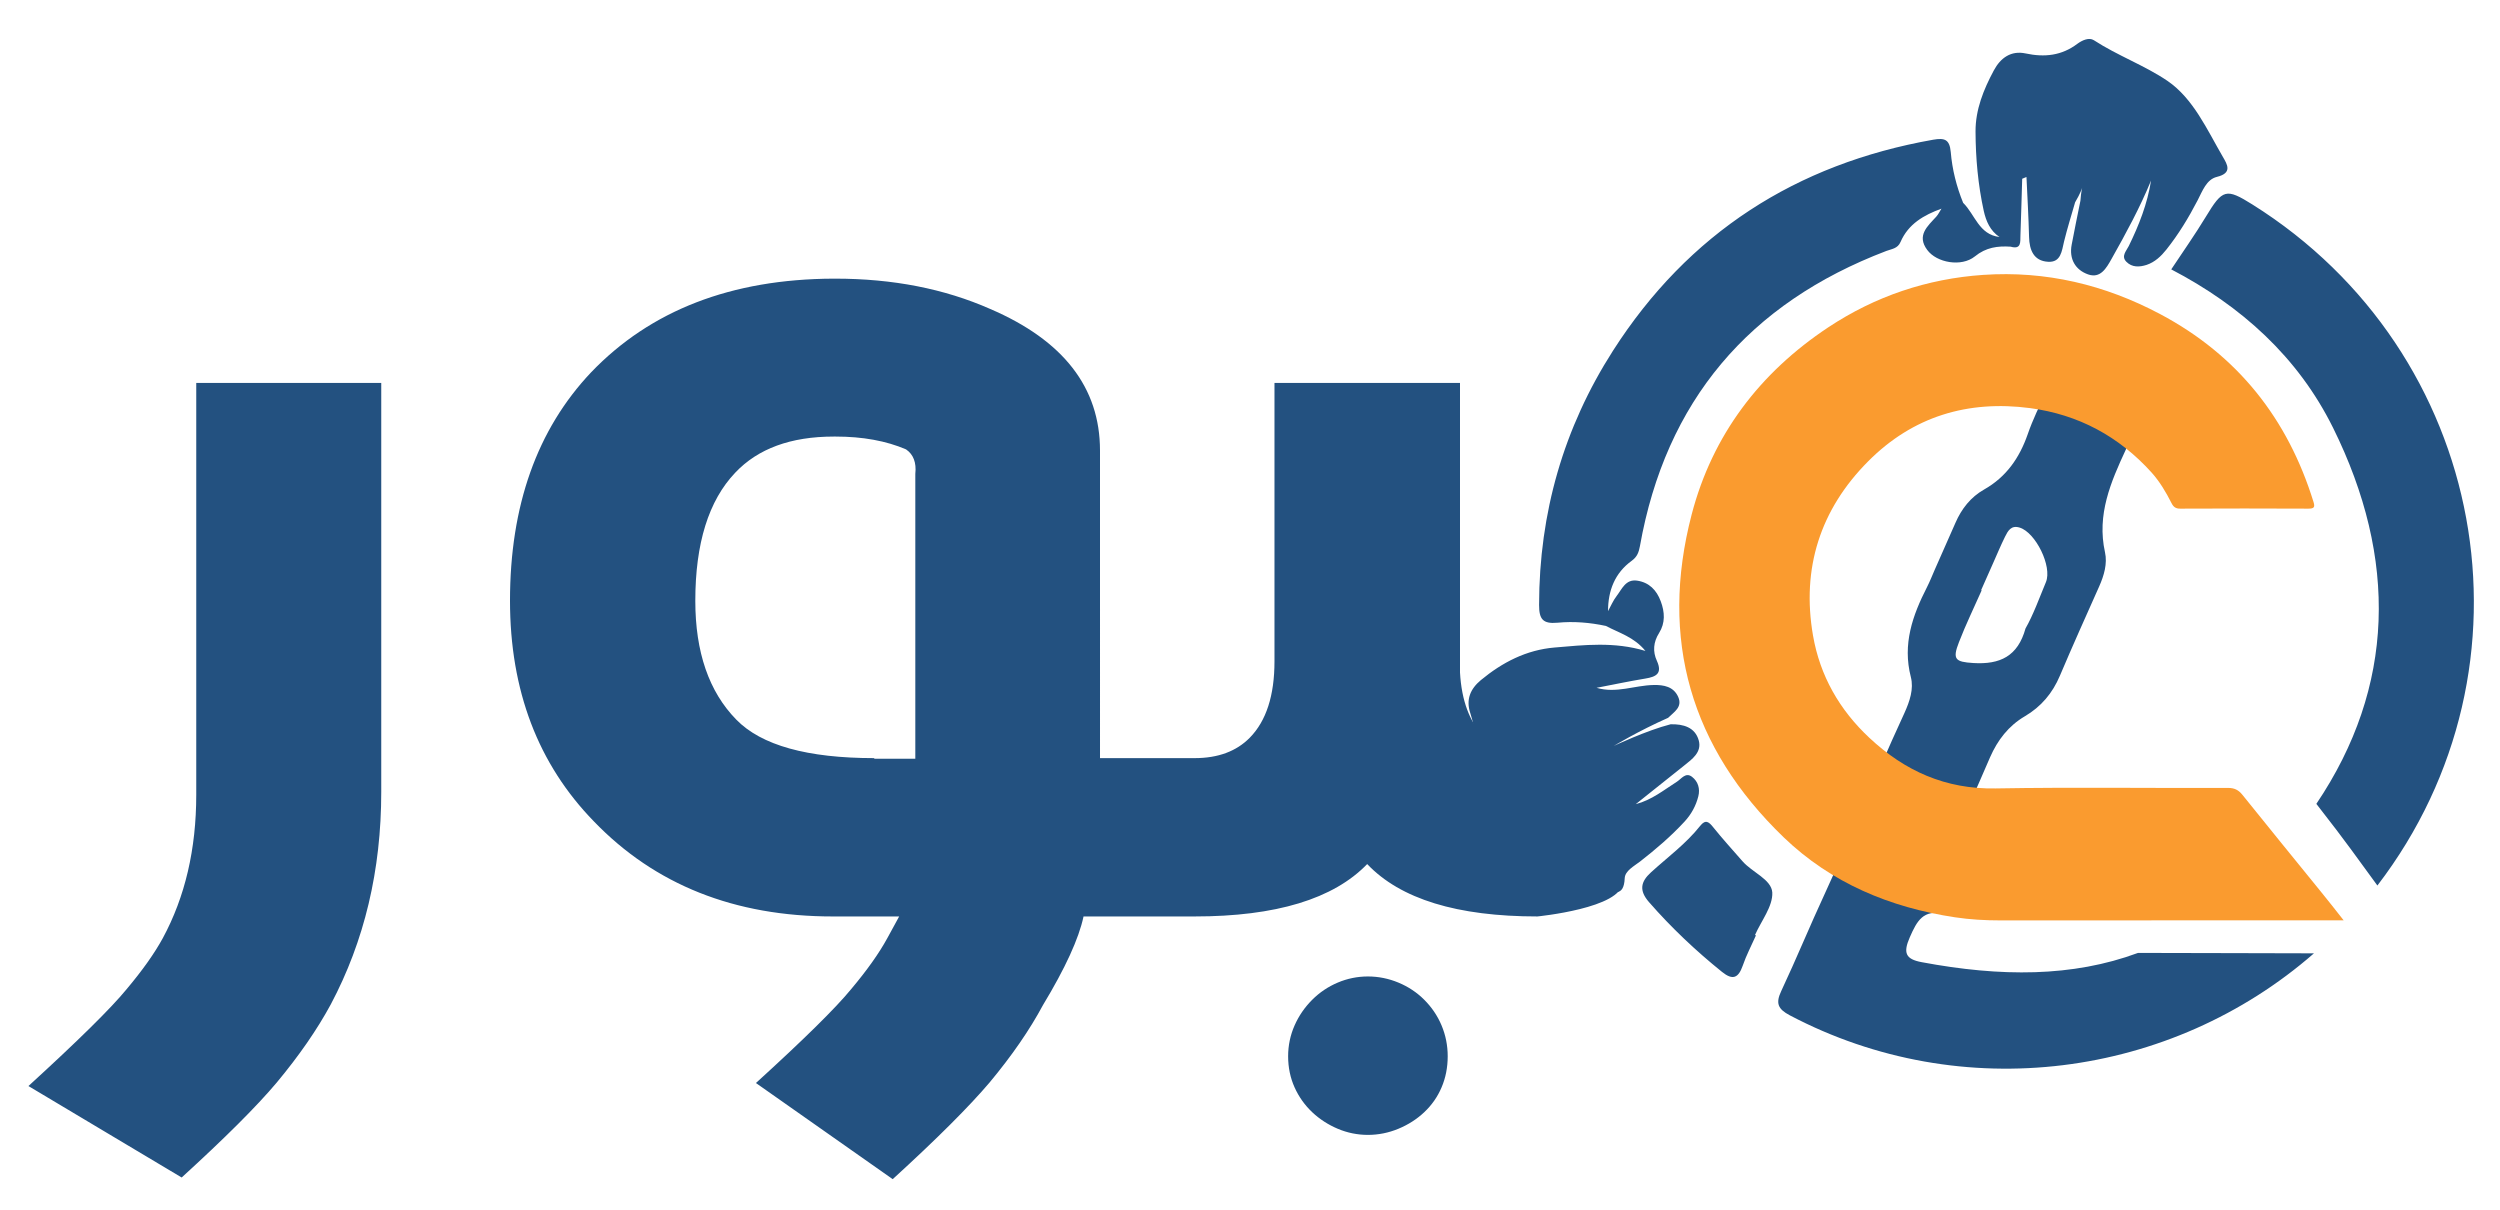 <?xml version="1.0" encoding="utf-8"?>
<!-- Generator: Adobe Illustrator 24.0.1, SVG Export Plug-In . SVG Version: 6.00 Build 0)  -->
<svg version="1.1" id="لوگوی_عبور_1_" xmlns="http://www.w3.org/2000/svg" xmlns:xlink="http://www.w3.org/1999/xlink"
	 x="0px" y="0px" viewBox="0 0 240 116.16" style="enable-background:new 0 0 240 116.16;" xml:space="preserve">
<style type="text/css">
	.st0{fill:#235180;}
	.st1{fill:#FA9B2F;}
</style>
<g id="رول">
	<g>
		<path class="st0" d="M161.71,78.88c0.65-0.7,1.1-1.52,1.33-2.44c0.18-0.72-0.02-1.41-0.6-1.86c-0.61-0.48-1.02,0.18-1.45,0.46
			c-1.26,0.8-2.42,1.76-3.96,2.16c1.55-1.23,3.09-2.47,4.64-3.7c0.79-0.63,1.72-1.3,1.41-2.42c-0.35-1.26-1.48-1.58-2.7-1.55
			c-2.31,0.59-5.46,2.08-5.46,2.08s2.37-1.44,5.22-2.7c0.56-0.56,1.4-1.02,0.97-2c-0.44-1-1.39-1.17-2.36-1.15
			c-1.82,0.03-3.58,0.83-5.48,0.27c1.56-0.3,3.12-0.63,4.69-0.89c1.04-0.17,1.65-0.49,1.1-1.7c-0.41-0.89-0.34-1.8,0.21-2.67
			c0.61-0.97,0.55-2.01,0.16-3.05c-0.4-1.08-1.12-1.81-2.27-1.98c-1.1-0.16-1.45,0.81-1.96,1.47c-0.34,0.44-0.56,0.97-0.83,1.46
			c0-1.97,0.65-3.66,2.28-4.84c0.52-0.38,0.67-0.81,0.78-1.39c2.48-13.94,10.46-23.32,23.66-28.35c0.5-0.19,1.09-0.22,1.36-0.86
			c0.75-1.74,2.25-2.59,3.93-3.2c0,0,0,0,0,0c0,0,0,0,0,0c-0.17,0.26-0.3,0.55-0.5,0.77c-0.84,0.92-1.9,1.8-0.87,3.19
			c0.91,1.24,3.29,1.66,4.57,0.63c1.08-0.88,2.19-1.02,3.44-0.94c1.04,0.3,0.92-0.46,0.94-1.05c0.07-1.82,0.11-3.64,0.17-5.47
			l0.41-0.17c0.09,1.92,0.2,3.84,0.25,5.76c0.03,1.26,0.45,2.3,1.82,2.38c1.24,0.08,1.32-1.03,1.54-1.95
			c0.31-1.26,0.7-2.51,1.06-3.76c1-1.68,0.64-2,0.51-0.15c-0.28,1.41-0.58,2.81-0.84,4.22c-0.26,1.37,0.35,2.42,1.57,2.85
			c1.18,0.42,1.75-0.58,2.26-1.49c1.38-2.45,2.72-4.91,3.79-7.52c-0.35,2.23-1.16,4.29-2.14,6.29c-0.23,0.47-0.76,0.97-0.23,1.51
			c0.54,0.55,1.25,0.52,1.94,0.3c0.8-0.27,1.39-0.83,1.9-1.47c1.17-1.47,2.14-3.07,3-4.73c0.46-0.88,0.84-2,1.85-2.25
			c1.51-0.37,1-1.19,0.58-1.91c-1.53-2.63-2.84-5.61-5.33-7.31c-2.18-1.48-4.79-2.42-7.06-3.9c-0.47-0.3-1.13,0.01-1.58,0.34
			c-1.51,1.14-3.15,1.32-4.97,0.93c-1.4-0.3-2.41,0.42-3.06,1.64c-0.98,1.83-1.76,3.75-1.75,5.86c0.01,2.56,0.24,5.11,0.79,7.62
			c0.22,0.98,0.61,1.9,1.51,2.5c0,0,0,0,0,0c-1.98-0.23-2.35-2.16-3.49-3.28c0,0,0,0,0,0c0,0,0,0,0,0
			c-0.64-1.57-1.05-3.21-1.19-4.88c-0.11-1.24-0.62-1.36-1.68-1.18c-13.18,2.33-23.52,8.98-30.74,20.25
			c-4.75,7.42-7.09,15.59-7.1,24.42c0,1.36,0.36,1.83,1.77,1.7c1.55-0.15,3.11-0.02,4.65,0.31c0,0,0,0,0,0v0
			c1.25,0.67,2.69,1.05,3.79,2.4c-3-0.91-5.87-0.57-8.72-0.33c-2.71,0.23-5.01,1.42-7.08,3.13c-1.02,0.85-1.44,1.87-1.02,3.15
			c0.56,1.72,0.67,3.37-0.09,5.1c-0.54,1.23,0.03,2.29,1.13,3.07c1.25,0.89,2.24,1.98,2.59,3.54c0.12,0.56,0.45,1,0.99,1.3
			c2.61,1.46,5.24,2.89,8.08,3.86c0.97,0.33,2.05,0.89,2.13-1c0.03-0.71,0.88-1.15,1.48-1.61C158.93,81.55,160.4,80.3,161.71,78.88z
			 M167.28,82.68c-0.94-1.08-1.91-2.14-2.8-3.25c-0.42-0.53-0.74-0.8-1.26-0.15c-1.36,1.72-3.13,3.01-4.73,4.47
			c-1,0.91-1.15,1.75-0.18,2.86c2.14,2.45,4.48,4.66,7,6.69c1.03,0.83,1.57,0.6,1.99-0.59c0.34-1,0.84-1.94,1.27-2.91
			c-0.03-0.01-0.06-0.03-0.09-0.04c0.6-1.36,1.72-2.75,1.66-4.08C170.06,84.42,168.21,83.75,167.28,82.68z M184.49,92.37
			c-1.57-0.29-1.8-0.9-1.15-2.39c0.7-1.6,1.3-2.69,3.27-2.25c1.28-4.26,1.63-8.9,2.22-10.08c0.81-1.62,1.48-3.3,2.22-4.96
			c0.72-1.64,1.77-3.01,3.34-3.93c1.56-0.92,2.65-2.21,3.36-3.89c1.22-2.88,2.5-5.72,3.77-8.57c0.47-1.05,0.8-2.2,0.56-3.28
			c-0.8-3.62,0.55-6.74,2.01-9.88c1.58-3.42-7.11-6.62-7.62-5.57c-0.66,1.34-1.32,2.7-1.81,4.12c-0.79,2.27-2.06,4.1-4.18,5.3
			c-1.29,0.73-2.17,1.85-2.76,3.21c-0.65,1.49-1.31,2.97-1.97,4.46c-0.25,0.57-0.48,1.16-0.76,1.71c-1.39,2.72-2.36,5.47-1.55,8.62
			c0.3,1.15-0.11,2.34-0.61,3.45c-0.79,1.77-1.64,3.51-2.33,5.32c-0.54,1.43-4.75,10.8-5.29,11.97c-1.45,3.12-2.75,6.3-4.21,9.41
			c-0.55,1.17-0.33,1.72,0.82,2.33c16.55,8.72,36.59,6.03,50.32-5.95c-6.16,0-9.62-0.04-16.89-0.04
			C198.96,93.81,192.06,93.79,184.49,92.37z M188.06,61.65c0.65-1.69,1.45-3.32,2.18-4.98c-0.02-0.01-0.03-0.01-0.05-0.02
			c0.38-0.86,0.76-1.71,1.14-2.57c0.38-0.85,0.74-1.72,1.15-2.55c0.28-0.56,0.58-1.14,1.41-0.88c1.53,0.47,3.14,3.73,2.52,5.23
			c-0.62,1.5-1.24,3.2-1.96,4.45c-0.74,2.67-2.44,3.48-5.02,3.32C187.71,63.54,187.41,63.31,188.06,61.65z M216.23,19.63
			c-2.54-1.59-2.86-1.48-4.47,1.18c-1.03,1.7-2.18,3.33-3.32,5.05c6.71,3.5,12.16,8.4,15.53,15.2c6.23,12.57,5.96,24.89-1.6,36.11
			c3.1,3.97,3.79,5.03,5.86,7.84C244.36,63.95,238.83,33.8,216.23,19.63z"/>
	</g>
</g>
<g id="عبور">
	<g>
		<path class="st0" d="M18.84,76.3c0,5.22-1.07,9.8-3.21,13.76c-0.79,1.45-1.95,3.09-3.49,4.92c-1.5,1.83-4.64,4.92-9.41,9.28
			l14.71,8.78c4.13-3.77,7.18-6.8,9.13-9.12c2.14-2.57,3.87-5.07,5.18-7.49c3.23-6.08,4.85-12.88,4.85-20.41V36.76H18.84V76.3z
			 M155.32,72.78h-7.72c-2.1,0-3.81-0.67-5.13-2.01c-1.39-1.45-2.16-3.52-2.31-6.21V36.76h-17.81v26.73c0,3.28-0.79,5.72-2.37,7.33
			c-1.28,1.3-3.04,1.96-5.3,1.96h-4.68h-2.82h-1.58V43.25c0-6.04-3.51-10.57-10.54-13.59c-4.4-1.94-9.35-2.91-14.88-2.91h-0.17
			c-9.8,0.04-17.56,3.04-23.27,9c-5.18,5.48-7.78,12.79-7.78,21.92c0,8.61,2.69,15.68,8.06,21.19c5.86,6.08,13.5,9.12,22.93,9.12
			h6.37l-1.13,2.07c-0.79,1.45-1.95,3.09-3.49,4.92c-1.5,1.83-4.55,4.83-9.13,9l13.13,9.23c4.25-3.88,7.34-6.97,9.3-9.28
			c2.14-2.57,3.85-5.05,5.13-7.44c2.14-3.54,3.44-6.38,3.89-8.5h3.16h2.82h4.68c7.81,0,13.34-1.68,16.57-5.03
			c3.19,3.36,8.64,5.03,16.34,5.03c0,0,8.16-0.8,8.16-3.27C155.76,80.44,155.32,72.78,155.32,72.78z M87.87,45.49v27.35h-3.94v-0.06
			c-6.42,0-10.84-1.23-13.24-3.69c-2.63-2.68-3.94-6.49-3.94-11.41c0-5.52,1.28-9.62,3.83-12.3c2.18-2.31,5.33-3.47,9.47-3.47h0.17
			c2.59,0,4.85,0.41,6.76,1.23C87.68,43.62,87.99,44.4,87.87,45.49z M136.73,95.98c-0.71-0.71-1.54-1.26-2.48-1.65
			c-0.94-0.39-1.92-0.59-2.93-0.59c-1.01,0-1.98,0.2-2.9,0.59c-0.92,0.39-1.74,0.94-2.45,1.65c-0.71,0.71-1.28,1.53-1.69,2.46
			c-0.41,0.93-0.62,1.92-0.62,2.96c0,1.08,0.21,2.08,0.62,2.99c0.41,0.91,0.98,1.71,1.69,2.38c0.71,0.67,1.53,1.2,2.45,1.59
			c0.92,0.39,1.89,0.59,2.9,0.59c1.01,0,1.99-0.2,2.93-0.59c0.94-0.39,1.77-0.92,2.48-1.59c0.71-0.67,1.27-1.46,1.66-2.38
			c0.39-0.91,0.59-1.91,0.59-2.99c0-1.04-0.2-2.03-0.59-2.96C138,97.51,137.44,96.69,136.73,95.98z"/>
	</g>
</g>
<g id="ع">
	<g>
		<path class="st1" d="M222.78,85.57c-2.51-3.09-5.02-6.17-7.51-9.27c-0.37-0.46-0.76-0.66-1.37-0.66
			c-7.45,0.03-14.89-0.08-22.34,0.05c-4.78,0.08-8.68-1.66-12.09-4.85c-2.89-2.7-4.75-5.97-5.42-9.82
			c-1.12-6.46,0.69-12.11,5.3-16.74c4.28-4.3,9.56-5.89,15.55-5.1c4.63,0.62,8.51,2.71,11.64,6.17c0.79,0.88,1.39,1.89,1.92,2.94
			c0.19,0.38,0.41,0.55,0.86,0.54c4.1-0.02,8.2-0.02,12.3,0c0.56,0,0.62-0.17,0.48-0.63c-2.47-8-7.29-14.1-14.73-18.05
			c-5.31-2.82-10.97-4.17-16.99-3.76c-5.38,0.37-10.36,2.05-14.86,5.03c-6.59,4.37-11.13,10.35-13.12,17.97
			c-3.12,11.97-0.08,22.4,8.83,30.99c4.56,4.39,10.21,6.74,16.44,7.68c1.45,0.22,2.92,0.3,4.4,0.3c10.73-0.01,21.46-0.01,32.18-0.01
			h0.74C224.21,87.35,223.5,86.46,222.78,85.57z"/>
	</g>
</g>
</svg>
